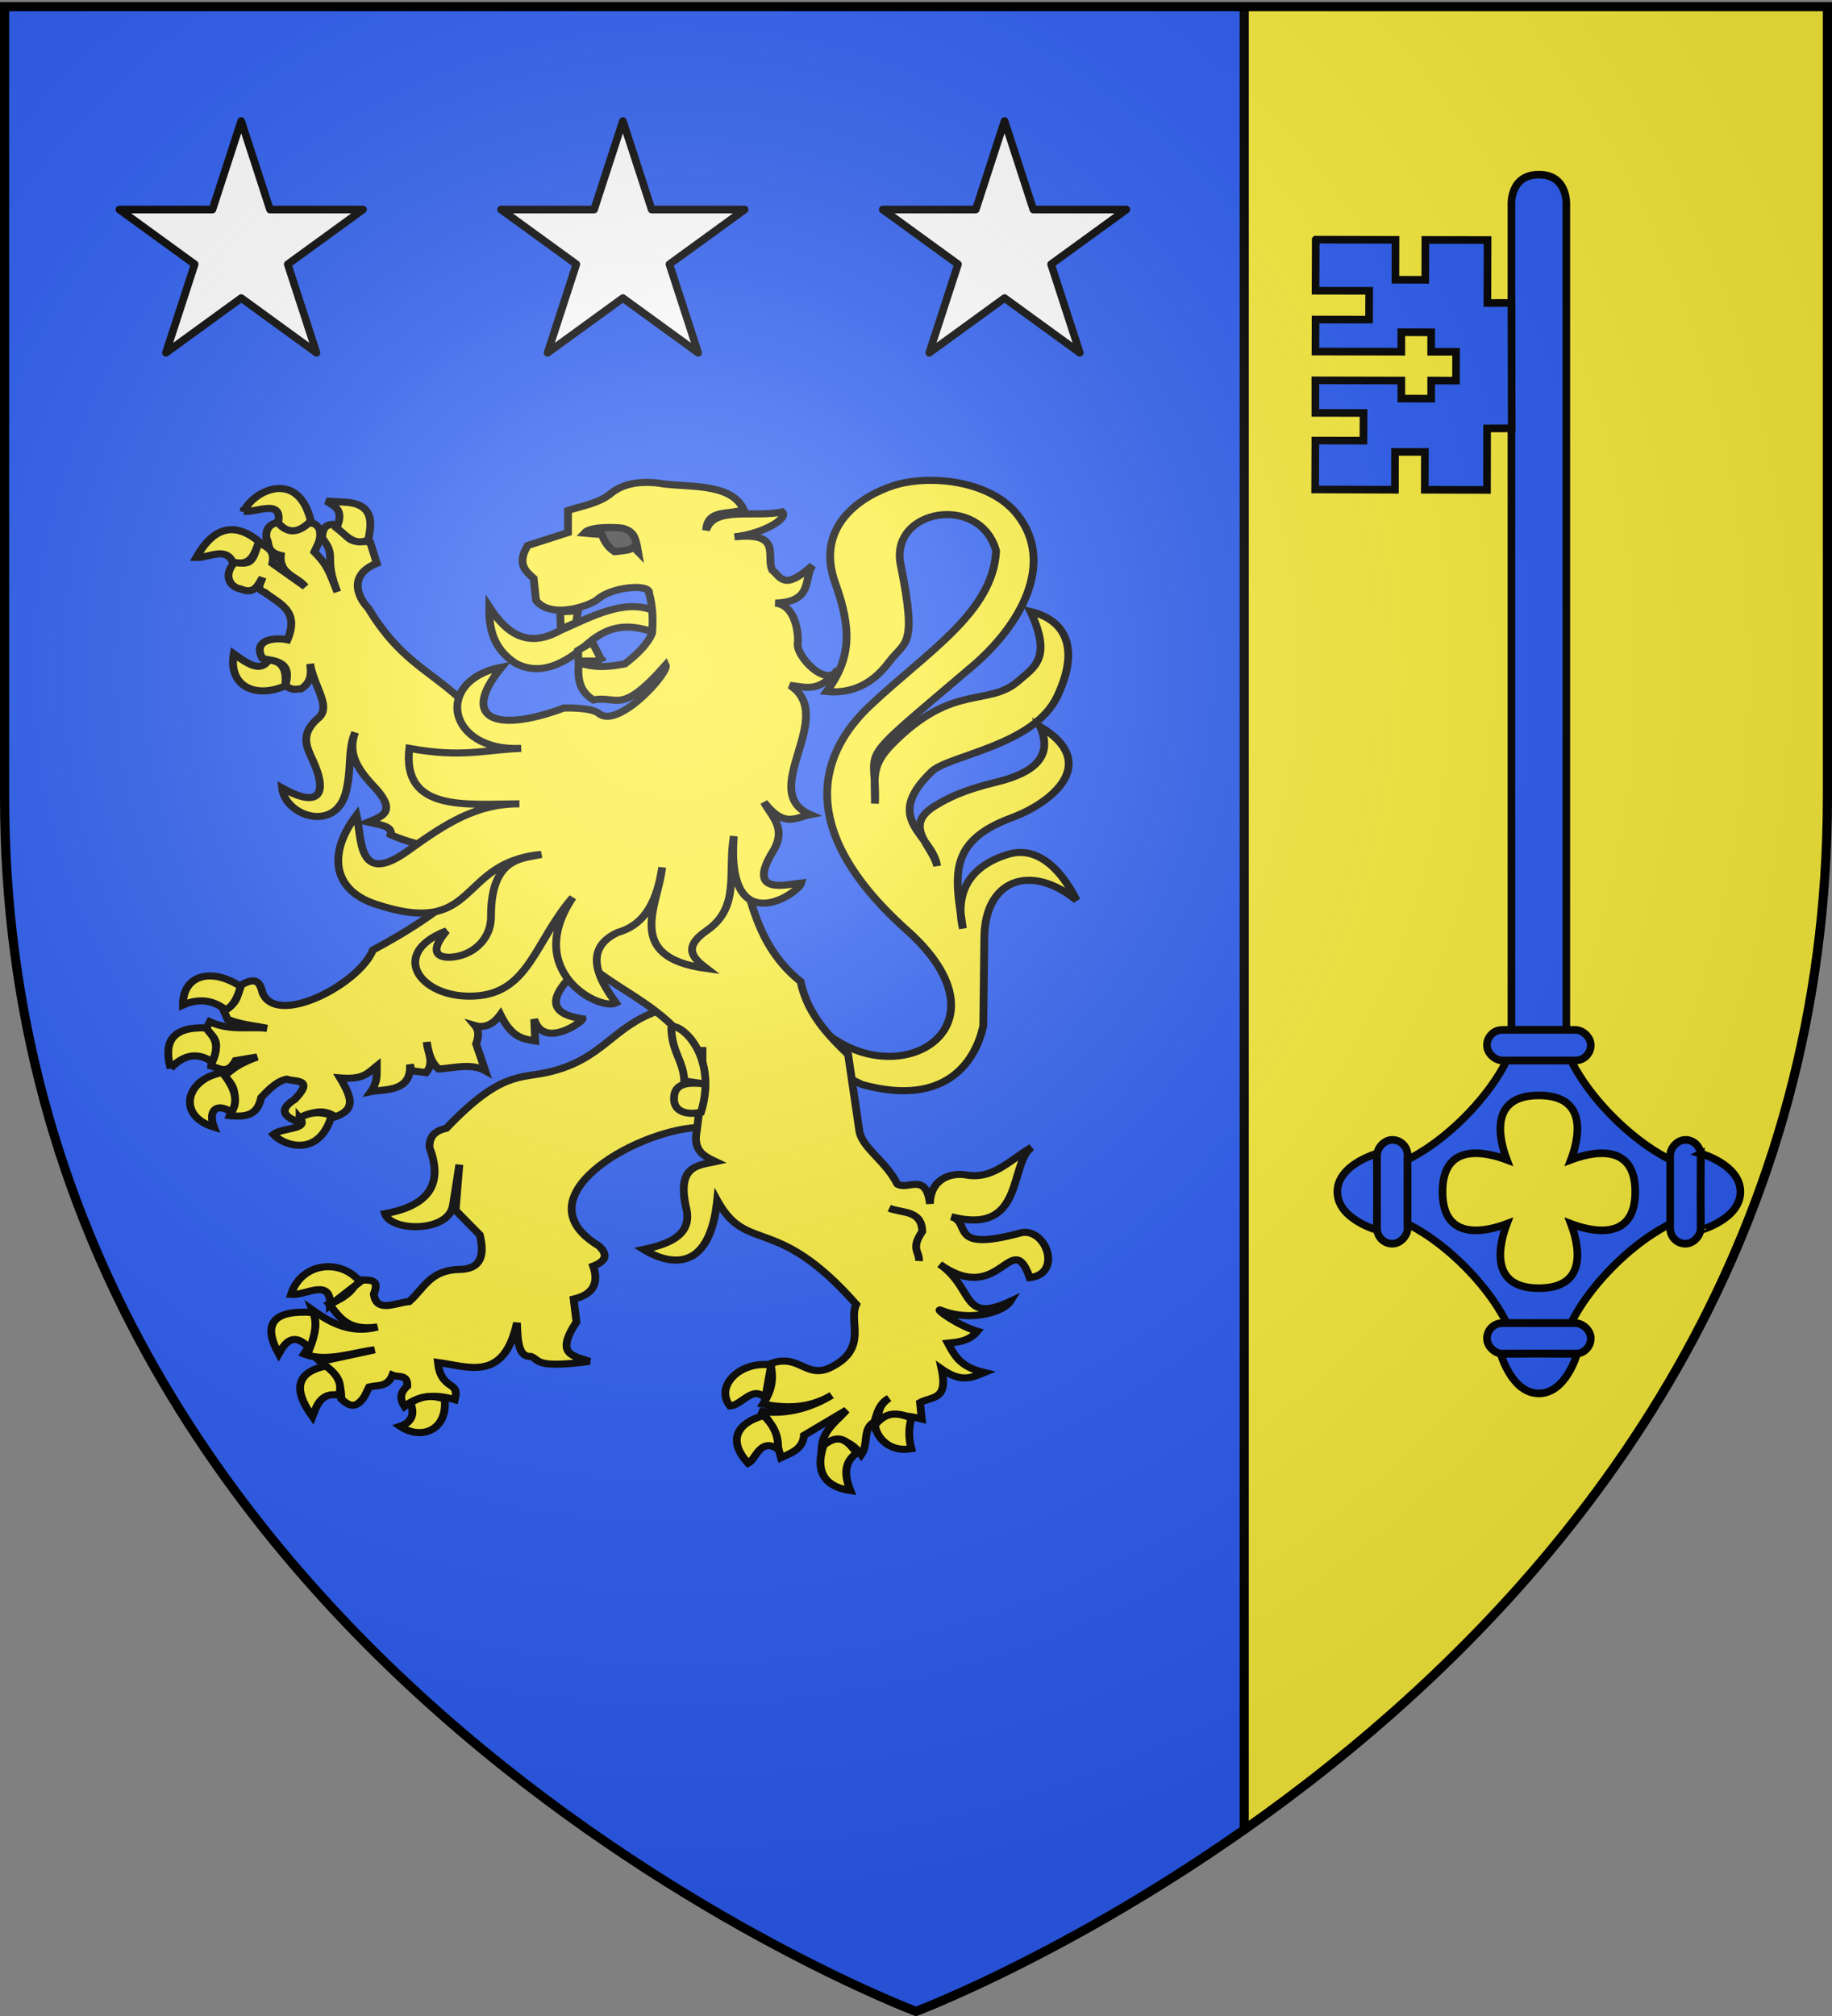<svg xmlns="http://www.w3.org/2000/svg" xmlns:xlink="http://www.w3.org/1999/xlink" width="600" height="660" version="1.0"><rect width="100%" height="100%" fill="#808080" stroke="none"/><defs><g id="h"><use xlink:href="#g" width="810" height="540" transform="rotate(72)"/><use xlink:href="#g" width="810" height="540" transform="rotate(144)"/></g><g id="o"><use xlink:href="#n" width="810" height="540" transform="rotate(72)"/><use xlink:href="#n" width="810" height="540" transform="rotate(144)"/></g><g id="n"><path id="m" d="M0 0v1h.5L0 0z" transform="rotate(18 3.157 -.5)"/><use xlink:href="#m" width="810" height="540" transform="scale(-1 1)"/></g><g id="d"><path id="c" d="M0 0v1h.5L0 0z" transform="rotate(18 3.157 -.5)"/><use xlink:href="#c" width="810" height="540" transform="scale(-1 1)"/></g><g id="e"><use xlink:href="#d" width="810" height="540" transform="rotate(72)"/><use xlink:href="#d" width="810" height="540" transform="rotate(144)"/></g><g id="g"><path id="f" d="M0 0v1h.5L0 0z" transform="rotate(18 3.157 -.5)"/><use xlink:href="#f" width="810" height="540" transform="scale(-1 1)"/></g><g id="l"><use xlink:href="#k" width="810" height="540" transform="rotate(72)"/><use xlink:href="#k" width="810" height="540" transform="rotate(144)"/></g><g id="k"><path id="j" d="M0 0v1h.5L0 0z" transform="rotate(18 3.157 -.5)"/><use xlink:href="#j" width="810" height="540" transform="scale(-1 1)"/></g><path id="i" d="M2.922 27.672c0-5.951 2.317-9.843 5.579-11.012 1.448-.519 3.307-.273 5.018 1.447 2.119 2.129 2.736 7.993-3.483 9.121.658-.956.619-3.081-.714-3.787-.99-.524-2.113-.253-2.676.123-.824.552-1.729 2.106-1.679 4.108H2.922z"/><path id="b" d="M2.922 27.672c0-5.951 2.317-9.843 5.579-11.012 1.448-.519 3.307-.273 5.018 1.447 2.119 2.129 2.736 7.993-3.483 9.121.658-.956.619-3.081-.714-3.787-.99-.524-2.113-.253-2.676.123-.824.552-1.729 2.106-1.679 4.108H2.922z"/><radialGradient xlink:href="#a" id="q" cx="221.445" cy="226.331" r="300" fx="221.445" fy="226.331" gradientTransform="matrix(1.353 0 0 1.349 -77.63 -85.747)" gradientUnits="userSpaceOnUse"/><linearGradient id="a"><stop offset="0" style="stop-color:white;stop-opacity:.314"/><stop offset=".19" style="stop-color:white;stop-opacity:.251"/><stop offset=".6" style="stop-color:#6b6b6b;stop-opacity:.125"/><stop offset="1" style="stop-color:black;stop-opacity:.125"/></linearGradient></defs><g style="display:inline"><path d="M300 658.5s298.5-112.32 298.5-397.772V2.176H1.5v258.552C1.5 546.18 300 658.5 300 658.5z" style="fill:#2b5df2;fill-opacity:1;fill-rule:evenodd;stroke:none;stroke-width:1px;stroke-linecap:butt;stroke-linejoin:miter;stroke-opacity:1"/><path d="M407.5 2.188V599c85.548-60.108 191-168.623 191-338.281V2.188h-191z" style="opacity:1;fill:#fcef3c;fill-opacity:1;stroke:none;stroke-width:2;stroke-linecap:round;stroke-linejoin:round;stroke-miterlimit:4;stroke-dasharray:none;stroke-opacity:1"/><path d="M406 2.118h3v597.084h-3z" style="opacity:1;fill:#000;fill-opacity:1;stroke:none;stroke-width:2;stroke-linecap:round;stroke-linejoin:round;stroke-miterlimit:4;stroke-dasharray:none;stroke-opacity:1"/><path id="p" d="M204 39.611 194.58 68.6h-30.476L188.76 86.51l-9.418 28.988L204 97.587l24.656 17.911-9.418-28.988L243.894 68.6h-30.476L204 39.61z" style="fill:#fff;fill-opacity:1;stroke:#000;stroke-width:2.5;stroke-linecap:butt;stroke-linejoin:round;stroke-miterlimit:4;stroke-dasharray:none;stroke-opacity:1"/><use xlink:href="#p" width="600" height="660" transform="translate(125)"/><use xlink:href="#p" width="600" height="660" transform="translate(-125)"/></g><g style="display:inline" transform="translate(0 2)"><path d="m450.938 375.674.062 12.5-.063 12.5S438 397.08 438 388.174c0-8.904 12.938-12.5 12.938-12.5z" style="fill:#2b5df2;fill-opacity:1;fill-rule:evenodd;stroke:#000;stroke-width:2.5;stroke-linecap:butt;stroke-linejoin:miter;stroke-miterlimit:4;stroke-dasharray:none;stroke-opacity:1"/><path d="M512.99 65.174s.682-10-8.99-10c-9.677 0-8.99 10-8.99 10v270h17.98v-270z" style="fill:#2b5df2;fill-opacity:1;stroke:#000;stroke-width:2.5;stroke-linecap:square;stroke-linejoin:round;stroke-miterlimit:4;stroke-dasharray:none;stroke-opacity:1"/><path d="m430.917 76.456-.063 16.718 17.563.032-.031 9.437-17.532-.031-.03 10.469 28.124.062v-6.375l9.781.031v6.375h8.157l-.032 9.438-8.125-.031v5.937l-9.78-.031v-5.906l-28.157-.063v10.656l15.781.032-.031 9.062-15.75-.031-.063 16 26.125.094.032-12.375h9.78l-.03 12.375 20.375.062.03-20.125 8.063-.031-.093-41.063-7.875.032.062-20.625-20.375-.032-.031 13.063-9.781-.031.03-13.063-26.124-.062z" style="fill:#2b5df2;fill-opacity:1;fill-rule:evenodd;stroke:#000;stroke-width:2.5;stroke-linecap:butt;stroke-linejoin:miter;stroke-miterlimit:4;stroke-dasharray:none;stroke-opacity:1"/><rect width="10" height="34" x="-461" y="371.174" ry="5" style="fill:#2b5df2;fill-opacity:1;stroke:#000;stroke-width:2.5;stroke-linecap:square;stroke-linejoin:round;stroke-miterlimit:4;stroke-dasharray:none;stroke-opacity:1" transform="scale(-1 1)"/><path d="M514.562 345.174s3.71 8.506 13.821 18.617C538.495 373.902 547 377.612 547 377.612v21.124s-8.505 3.71-18.617 13.822c-10.111 10.111-13.821 18.616-13.821 18.616h-21.124s-3.71-8.505-13.821-18.616C469.505 402.446 461 398.736 461 398.736v-21.124s8.505-3.71 18.617-13.821c10.111-10.111 13.821-18.617 13.821-18.617h21.124zM504 356.614c-16.724-.003-12.816 14.911-10.5 21.061-6.149-2.316-21.064-6.225-21.06 10.5-.004 16.724 14.911 12.815 21.06 10.499-2.316 6.15-6.224 21.064 10.5 21.06 16.724.004 12.816-14.91 10.5-21.06 6.149 2.316 21.064 6.225 21.06-10.5.004-16.724-14.911-12.815-21.06-10.499 2.316-6.15 6.224-21.064-10.5-21.061z" style="fill:#2b5df2;fill-opacity:1;fill-rule:evenodd;stroke:#000;stroke-width:2.5;stroke-linecap:butt;stroke-linejoin:miter;stroke-miterlimit:4;stroke-dasharray:none;stroke-opacity:1"/><rect width="10" height="34" x="-557" y="371.174" ry="5" style="fill:#2b5df2;fill-opacity:1;stroke:#000;stroke-width:2.5;stroke-linecap:square;stroke-linejoin:round;stroke-miterlimit:4;stroke-dasharray:none;stroke-opacity:1" transform="scale(-1 1)"/><rect width="10" height="34" x="335.174" y="487" ry="5" style="fill:#2b5df2;fill-opacity:1;stroke:#000;stroke-width:2.5;stroke-linecap:square;stroke-linejoin:round;stroke-miterlimit:4;stroke-dasharray:none;stroke-opacity:1" transform="matrix(0 1 1 0 0 0)"/><rect width="10" height="34" x="431.174" y="487" ry="5" style="fill:#2b5df2;fill-opacity:1;stroke:#000;stroke-width:2.5;stroke-linecap:square;stroke-linejoin:round;stroke-miterlimit:4;stroke-dasharray:none;stroke-opacity:1" transform="matrix(0 1 1 0 0 0)"/><path d="m557.063 375.674-.063 12.5.063 12.5S570 397.08 570 388.174c0-8.904-12.938-12.5-12.938-12.5zM516.5 441.237l-12.5-.063-12.5.063s3.596 12.937 12.5 12.937 12.5-12.937 12.5-12.937z" style="fill:#2b5df2;fill-opacity:1;fill-rule:evenodd;stroke:#000;stroke-width:2.5;stroke-linecap:butt;stroke-linejoin:miter;stroke-miterlimit:4;stroke-dasharray:none;stroke-opacity:1"/></g><g style="display:inline"><path d="M232.325 294.384c11.863 20.804 39.027 7.091 18.506-13.063-21.526-21.14-12.351-35.478-6.35-41.728 9.642-10.04 20.851-17.351 21.408-28.846-2.635-10.692-18.054-7.905-16.147 2.54 2.85 15.609.77 14.058-1.995 18.142-3.276 4.837-7.234 5.81-10.523 5.443 4.162-6.132 4.238-11.642 1.451-20.138-3.545-10.81 4.64-16.298 9.797-18.143 5.927-2.12 16.406-1.1 21.046 5.443 6.38 8.998.536 20.486-7.62 28.12-20.8 19.471-16.06 14.117-16.51 25.582.022-4.902-.733-7.02 2.903-11.067 10.37-11.544 16.25-6.786 21.408-11.793 2.522-2.448 5.752-4.165 1.996-12.88 5.891 1.572 8.426 6.728 4.535 15.783-3.951 9.195-18.376 10.957-21.226 13.97-8.531 9.015.059 11.63.907 17.598-.722-3.689-5.863-7.404-.545-11.067 2.233-1.537 4.924-3.049 10.523-4.536 6.438-1.71 9.688-4.792 7.438-10.34 10.102 6.616 2.377 14.025-4.868 16.978-11.077 4.514-9.402 11.23-8.194 20.576-1.55-7.322 1.766-11.83 7.62-13.788 4.404-1.473 8.485 1.715 11.61 8.527-7.775-6.915-15.483-3.887-15.602 6.894l-.181 16.51c-1.194 5.988-5.865 15.307-20.501 10.885l-16.51-8.708 5.624-6.894zM180.142 221.144c-.073 4.056.69 7.814 4.468 10.495 3.96 2.293 8.094.374 12.158-3.637 4.295-4.126 7.728-3.297 10.99-2.274.538-1.908-.122-2.683.025-3.96-4.877-2.106-10.34 1.162-15.746 3.813-5.412 3.285-8.96.533-11.895-4.437zM208.728 296.269c-7.974 3.059-9.381 9.196-18.87 11.479-4.591 1.104-7.932-.073-16.984 10.379-2.28.537-2.914 1.897-2.83 3.616 2.18 6.298.344 10.707-7.548 12.266 1 3.335 10.6 3.538 11.479-1.415.137-.775 1.1-7.706 1.1-7.706l-.628 8.492 4.088 4.56c.859 3.826.253 6.463-3.616 6.447-4.843.157-5.911 3.669-8.335 5.976-2.326.198-5.554 2.197-5.975-1.415 1.248-3.302-1.323-2.403-2.83-2.673-.45 2.001-2.197 3.447-4.718 4.56 1.72 2.336 3.028 5.052 8.177 4.246-4.395 1.308-7.785-.646-11.008-3.145 1.088 3.072.148 5.693-1.415 8.177 3.754 1.574 7.928-.21 11.95-.787l-9.277 2.202c1.594 1.79 3.697 2.899 3.617 6.919 1.2 1.268 2.438 2.063 3.931-.472l.786-1.73c1.404-.41 3.072.11 3.932-2.201.954.48 2.622-.29 2.516 2.044-1.317 1.258-1.224 2.516-.472 3.774 2.66-2.294 5.536-2.208 8.492-1.258.152-.838.51-1.677-.472-2.516-1.916-1.28-2.19-2.832-2.359-4.403 5.029.715 11.166 3.77 13.366-7.39.106 3.499.258 6.405 2.378 6.278 1.483.58.479 2.293 9.896.909-2.637-1.078-5.95-1.086-2.21-7.345l-.471-4.246c3.153-.813 4.342-2.804 3.302-6.133 2.075-.866 2.639-2.069.943-3.774-13.454-8.922 5.917-21.308 16.67-22.015l7.862-5.032-5.032-17.14-9.435.472z" style="fill:#fcef3c;fill-opacity:1;stroke:#000;stroke-width:1.32;stroke-miterlimit:4;stroke-dasharray:none;stroke-opacity:1" transform="matrix(1.936 0 0 1.76 -188.515 -190.516)"/><path d="M144.556 205.356c-1.972.457-2.196 1.661-2.118 2.997.6.963-.127 2.537 2.448 3.218-.304 3.492 2.804 3.908 4.111 5.789l-5.555-4.332c.531-2.57-1.077-3.003-2.227-3.89-.909 1.706-.646 4.831-4.002 3.547-2.236 2.468-.935 4.832.88 5.115 2.215 1.08 2.894-.599 3.672-2.104-.198.976-1.258 2.074.453 2.777 2.383 2.087 5.894 3.329 3.782 8.787-2.233-.521-5.967.02-4.235 3.437 1.743.636 5.169.25 3.89 5.005 1.107 1.087 1.84.697 2.668.674 1.79-1.261 1.713-2.945 1.513-4.648.752 4.539 3.63 7.963 1.389 10.093-3.331 3.165-1.823 5.623-.784 8.236 2.473 6.22.62 8.436-5.335 4.771.465 5.187 8.985 8.374 10.78.784 1.02-4.316.278-7.857 1.567-11.124-1.394 4.097.648 7.088 3.218 10.12 4.037 4.764 1.199 5.524-1.004 6.56 1.85.483 4.19.724 3.781 2.337a24.405 24.405 0 0 0 6.56 2.14l3.66 9.852c-3.298 3.095-7.746 6.256-13.217 9.471-2.34 6.424-16.411 14.389-18.686 7.893-.46-2.111-1.224-3.011-4.002-1.114-.268 1.418.222 2.758-2.557 4.455l.674 1.664c2.47 1.048 4.462 1.142 6.668 1.664-3.219-.382-6.191.503-9.68-1.224l-.77 1.554c3.288 2.223 1.228 4.458 1.004 6.682 1.372.405 2.74 1.67 4.111-1.004l3.672-.673c-3.492 1.39-4.352 2.454-5.57 3.56 2.735 2.65 1.582 4.98.895 7.343 2.408.25 4.676.198 5.335-3.34 1.445-1.733 2.9-3.176 4.345-3.438 1.498.55 4.722-.129 1.333 3.767-2.638 1.843-1.863 3.058.22 4.015 2.224-1.553 4.445-2.465 6.67-.784 3.33-1.353 2.897-3.36.783-7.232 3.912.34 4.62-.816 6.215-2.214-.003 1.511.154 2.975-.99 4.771 2.22-.51 6.924.136 6.6-5.06l.289 1.17 2.447.343c1.478-1.89.214-3.789.11-5.679.323 1.754.54 3.538 2.008 5.005 2.678-.17 5.486-1.13 7.892.33l-1.554-5.005c.545-1.6.4-2.636-.192-3.41 1.29.417 2.824.195 4.304-2.035 1.964 4.393 3.92 4.53 5.885 4.895l-.165-4.042c1.636 5.687 8.286.394 8.18-.07-8.434-1.31-3.08-7.022.578-10.49 6.652 6.31 14.579 8.529 19.69 19.305-.106 4.221-.504 8.59-1.086 13.048-.123 2.936 1.596 3.813 3.314 4.703-3.06.731-6.576.76-4.978 8.58 1.083 4.821-2.451 6.676-7.19 7.755 3.129 2.129 11.043 5.715 12.443-9.144 5.073 10.124 9.92 2.347 23.526 19.374-1.336 3.09 1.885 7.887-3.712 11.357-4.676 3.075-5.744-2.43-10.794-.33.573 2.862.255 4.869-1.265 7.522 3.875.796 7.744.869 11.619-1.664-3.806 2.58-8.118 3.68-12.252 2.97 2.303 1.416 2.866 5.736 3.672 8.662 1.773-.901 3.722-1.632 3.877-4.152l7.205-4.703c-1.636 2.035-3.87 3.64-4.152 6.642 2.879-1.846 4.966-.84 6.64 1.65 1.338-2.08.134-4.741 2.215-6.078.503-1.64.783-3.389 2.488-4.427-1.959 1.475-1.721 2.951-1.931 4.427 1.658-1.74 4.78-1.305 7.473-.564l-.29-3.038c1.96-1.213 4.815-.35 3.645-6.257 3.25 2.491 4.926 1.698 7.232.647-4.036-1.046-4.947-2.975-6.16-5.46 1.793-.21 3.593-.37 4.978-2.213-3.478-1.112-7.549-4.523-6.092-3.877 4.786 2.119 10.432.397 11.633-1.664-8.316 4.216-5.995-2.468-11.908-6.916 10.23 7.99 12.159-7.089 15.222 2.488 5.7-.72 2.657-9.562-1.61-8.305-12.409 3.659-8.096-1.971-11.673-3.038 12.511 3.612 9.744-9.912 13.613-12.898-3.706 2.36-6.53 6-11.014 5.143-3.039-.554-6.146 1.069-6.188 5.362-.66-5.987-3.772-2.436-5.54-3.699-1.965-4.327-5.993-6.726-6.422-9.968-.539-4.075-1.168-8.795-1.884-14.108-3.57-3.775-6.934-7.734-8.03-13.571-9.291-8.185-8.748-20.3-12.457-30.718l-40.728-16.678c-7.563-10.374-13.32-10.03-19.965-22.07-1.663-1.866-3.546-6.115 1.444-8.332l-1.1-3.89c-1.595-.575-3.19.807-4.785-2.338l-1.554-1.004c-1.162-.002-1.81.78-1.787 2.557 2.56 3.58.17 3.358 2.557 10.01-1.466-4.04-1.68-4.969-3.891-7.452.526-1.35 1.376-2.547.784-4.455-.942-1.285-1.44-.762-2.118-.99-2.362 2.58-3.443 1.027-4.661-.11zm71.651 97.652c.015.885.014 1.783 0 2.682v-2.682z" style="fill:#fcef3c;fill-opacity:1;stroke:#000;stroke-width:1.32;stroke-miterlimit:4;stroke-dasharray:none;stroke-opacity:1" transform="matrix(1.936 0 0 1.76 -188.515 -190.516)"/><path d="M210.93 299.235c.052 4.768 2.096 6.324 2.2 10.085l3.989.65c-3.274-.556-5.693-.266-5.718 2.495-.125 2.61 2.202 3.253 4.56 2.674 2.877-10.372-3.248-16.513-5.032-15.904zM247.805 332.987c2.186.968 5.494.304 5.582 4.324-2.02 3.303-.417 3.71-.55 5.504" style="fill:#fcef3c;fill-opacity:1;stroke:#000;stroke-width:1.32;stroke-miterlimit:4;stroke-dasharray:none;stroke-opacity:1" transform="matrix(1.936 0 0 1.76 -188.515 -190.516)"/><g style="fill:#fcef3c"><path d="M-1928.962 172.153c-11.118 5.31-21.916.493-19.753-13.58 5.284 4.16 10.205 8.028 13.374 2.674 4.576.207 7.277 3.036 6.379 10.906zM-1949.126 119.685c-2.846-6.526-9.2-1.648-13.992-1.852 6.647-13.008 14.683-15.18 24.074-6.79-1.636 5.295-3.108 10.82-10.082 8.642zM-1944.806 98.286c5.15.56 14.889-5.436 13.169 4.938 3.896 4.9 8.106 4.149 12.55-.823-4.875-22.324-22.252-12.763-25.719-4.115zM-1909.21 105.282c2.856-7.09-.079-8.856-3.91-11.317l6.38.412c11.154.392 11.55 7.509 9.67 16.049-5.65 2.692-8.544-2.19-12.14-5.144z" style="opacity:1;fill:#fcef3c;fill-opacity:1;stroke:#000;stroke-width:3;stroke-miterlimit:4;stroke-dasharray:none;stroke-opacity:1" transform="matrix(.852 0 0 .774 1736.861 91.316)"/></g><g style="fill:#fcef3c"><path d="M-1951.801 309.186c-4.708-4.064-10.108-5.123-16.46-2.058-.046-12.774 10.957-16.012 22.22-7.818-1.135 4.077-2.465 7.959-5.76 9.876zM-1972.994 333.877c-2.75-10.962.441-17.622 13.58-17.078 2.362 3.402 5.865 5.766 2.469 14.403-6.266-4.604-11.425-2.57-16.05 2.675zM-1953.036 335.729c3.978 5.555 6.59 11.11 3.498 16.666-6.436-4.42-8.976.05-6.79 6.378-14.849-5.106-10.372-20.749 3.292-23.044zM-1923.407 354.864c4.42-2.78 8.473-2.627 12.345-1.029-4.809 17.905-18.264 12.948-22.427 8.025 3.494-3.051 14.078-1.948 10.082-6.996z" style="opacity:1;fill:#fcef3c;fill-opacity:1;stroke:#000;stroke-width:3;stroke-miterlimit:4;stroke-dasharray:none;stroke-opacity:1" transform="matrix(.852 0 0 .774 1736.861 91.316)"/></g><g style="fill:#fcef3c"><path d="M-1900.157 424.204c-7.522-10.142-22.722-8.165-26.542 5.35 5.483.596 15.383-7.274 15.02 4.526l11.523-9.876zM-1919.498 452.392c-6.015-7.057-9.163-3.121-11.933 2.264-6.586-13.147-1.642-18.607 13.168-17.49 1.766 4.142.824 9.445-1.235 15.226zM-1913.325 459.8c-10.53 2.465-13.257 9.062-5.144 21.398 1.76-5.153 3.505-10.325 10.082-9.053 1.452-4.115.19-8.23-4.938-12.346zM-1880.815 475.437c2.06 5.249-.073 8.485-3.91 9.876 7.965 6.023 18.303 1.727 17.078-11.522-4.157-1.543-8.465-1.726-13.168 1.646z" style="opacity:1;fill:#fcef3c;fill-opacity:1;stroke:#000;stroke-width:3;stroke-miterlimit:4;stroke-dasharray:none;stroke-opacity:1" transform="matrix(.852 0 0 .774 1736.861 91.316)"/></g><g style="fill:#fcef3c"><path d="m-1742.136 459.388-2.263 13.991c-4.902-5.65-9 3.143-13.58 3.292-5.924-8.292 3.897-19.175 15.843-17.283zM-1739.461 494.984c.085-4.517-.748-9.137-5.555-14.197-9.114 2.684-14.695 9.626-5.967 20.164 3.027-1.607 4.548-11.027 11.522-5.967zM-1721.972 493.338c6.394-5.685 9.576-1.2 12.757 3.292-4.786 3.645-4.964 9.01-2.469 15.843-13.827-2.294-12.115-13.073-10.288-19.135zM-1688.228 481.815c-1.156 4.61-1.037 8.901 0 12.963-8.893 1.72-13.623-5.341-13.991-10.082 3.707-4.496 6.993-6.063 13.991-2.88z" style="opacity:1;fill:#fcef3c;fill-opacity:1;stroke:#000;stroke-width:3;stroke-miterlimit:4;stroke-dasharray:none;stroke-opacity:1" transform="matrix(.852 0 0 .774 1736.861 91.316)"/></g><g style="fill:#fcef3c"><path d="m-1807.179 161.62-3.779-8.03-5.431 3.543.236 4.487h8.974zM-1823.238 140.837l6.849-.472-.709 4.96-5.904 2.833-.236-7.32z" style="opacity:1;fill:#fcef3c;fill-opacity:1;stroke:#000;stroke-width:3;stroke-miterlimit:4;stroke-dasharray:none;stroke-opacity:1" transform="matrix(.852 0 0 .774 1736.861 91.316)"/><path d="M-1789.04 133.008c.652-4.187-14.133-2.97-19.806 2.504-2.848 2.748-17.97 8.537-23.675.455l-.91-9.333c-3.234-3.122-6.513-6.208-2.276-13.886l15.48-5.464v-9.333c5.572-2.077 12.038-2.895 17.072-7.74 4.117-3.304 9.772-4.812 17.529-3.87 10.413 2.134 27.725-.668 32.883 11.06-4.922 2.744-13.933-.532-14.388 8.913 2.83-10.38 18.755-5.214 29.218-7.775 2.646 2.654-7.056 9.226-18.347 10.567 18.686-2.2 11.962 8.367 14.569 14.113 3.231 2.624 4.227 9.08 15.48-2.048-3.619 5.365.617 15.43-14.342 15.935 8.615.957 8.965 15.11 8.65 16.845-.984 5.432 11.242 19.63 15.48 11.155-7.434 10.43-12.735 7.352-18.439 6.829 18.522 13.176-12.816 44.882 7.74 54.634-5.513 1.151-9.86 5.903-17.756-5.236 2.993 6.38 9.378 11.165 2.731 22.082-8.956 17.248 6.003 12.719 11.61 12.065-1.192 4.767-29.083 24.687-25.951-19.805-2.374 15.63 2.496 29.986-10.244 39.837-9.726 7.318-5.39 11.823-.227 16.163-32.11-4.774-18.542-26.84-17.074-42.797-1.728 12.445-5.591 23.962-17.073 27.545-15.009 7.604-5.37 22.615-.683 29.82-6.16 3.452-35.81-13.191-16.618-44.617-14.094 17.91-16.658 39.241-35.893 41.523-21.802 2.587-35.987-17.514-12.595-27.41-6.496 8.287-3.988 11.482 1.594 11.155 7.543-.442 15.498-6.678 15.48-17.3-.045-25.402 12.427-24.32 19.35-26.18-32.631 3.343-23.803 35.799-63.968 20.944-16.509-6.106-18.058-21.681-7.057-37.561 2.056 9.608.25 30.58 19.805 15.024 14.882-11.838 26.525-19.88 42.796-19.805-20.377.094-45.08 3.6-42.341-23.447 20.508 4.085 28.566.59 43.024 0-28.476 1.563-33.81-28.755-7.512-34.374-15.674 20.732-3.902 28.666 23.903 17.3 0 0 10.503-.412 13.43 2.277 7.432 6.828 27.164-17.289 25.724-20.487-17.403 21.676-18.43 12.764-27.772 14.796-5.113-3.544-6.17-8.006-5.691-15.707 7.529 2.567 12.586 1.426 17.756.455 4.782-4.067 8.711-8.304 10.471-12.975.389-5.616.286-11.23-1.138-16.846z" style="opacity:1;fill:#fcef3c;fill-opacity:1;stroke:#000;stroke-width:3;stroke-miterlimit:4;stroke-dasharray:none;stroke-opacity:1" transform="matrix(.852 0 0 .774 1736.861 91.316)"/></g><path d="M196.285 207.411c.748-1.43 6.644-1.047 6.6-.836 1.76.572 1.892 1.787 2.2 2.93l.22 1.36-.748-.836c-.616.59-1.496.608-2.288.73l-.924.106c-1.188-.84-1.76-2.015-2.2-3.242-1.276 0-1.98-.124-2.86-.212z" style="fill:#313131;stroke:#000;stroke-width:1.32" transform="matrix(1.936 0 0 1.76 -188.515 -190.516)"/></g><path d="M300 658.5s298.5-112.32 298.5-397.772V2.176H1.5v258.552C1.5 546.18 300 658.5 300 658.5z" style="opacity:1;fill:url(#q);fill-opacity:1;fill-rule:evenodd;stroke:none;stroke-width:1px;stroke-linecap:butt;stroke-linejoin:miter;stroke-opacity:1"/><path d="M300 658.5S1.5 546.18 1.5 260.728V2.176h597v258.552C598.5 546.18 300 658.5 300 658.5z" style="opacity:1;fill:none;fill-opacity:1;fill-rule:evenodd;stroke:#000;stroke-width:3;stroke-linecap:butt;stroke-linejoin:miter;stroke-miterlimit:4;stroke-dasharray:none;stroke-opacity:1"/></svg>